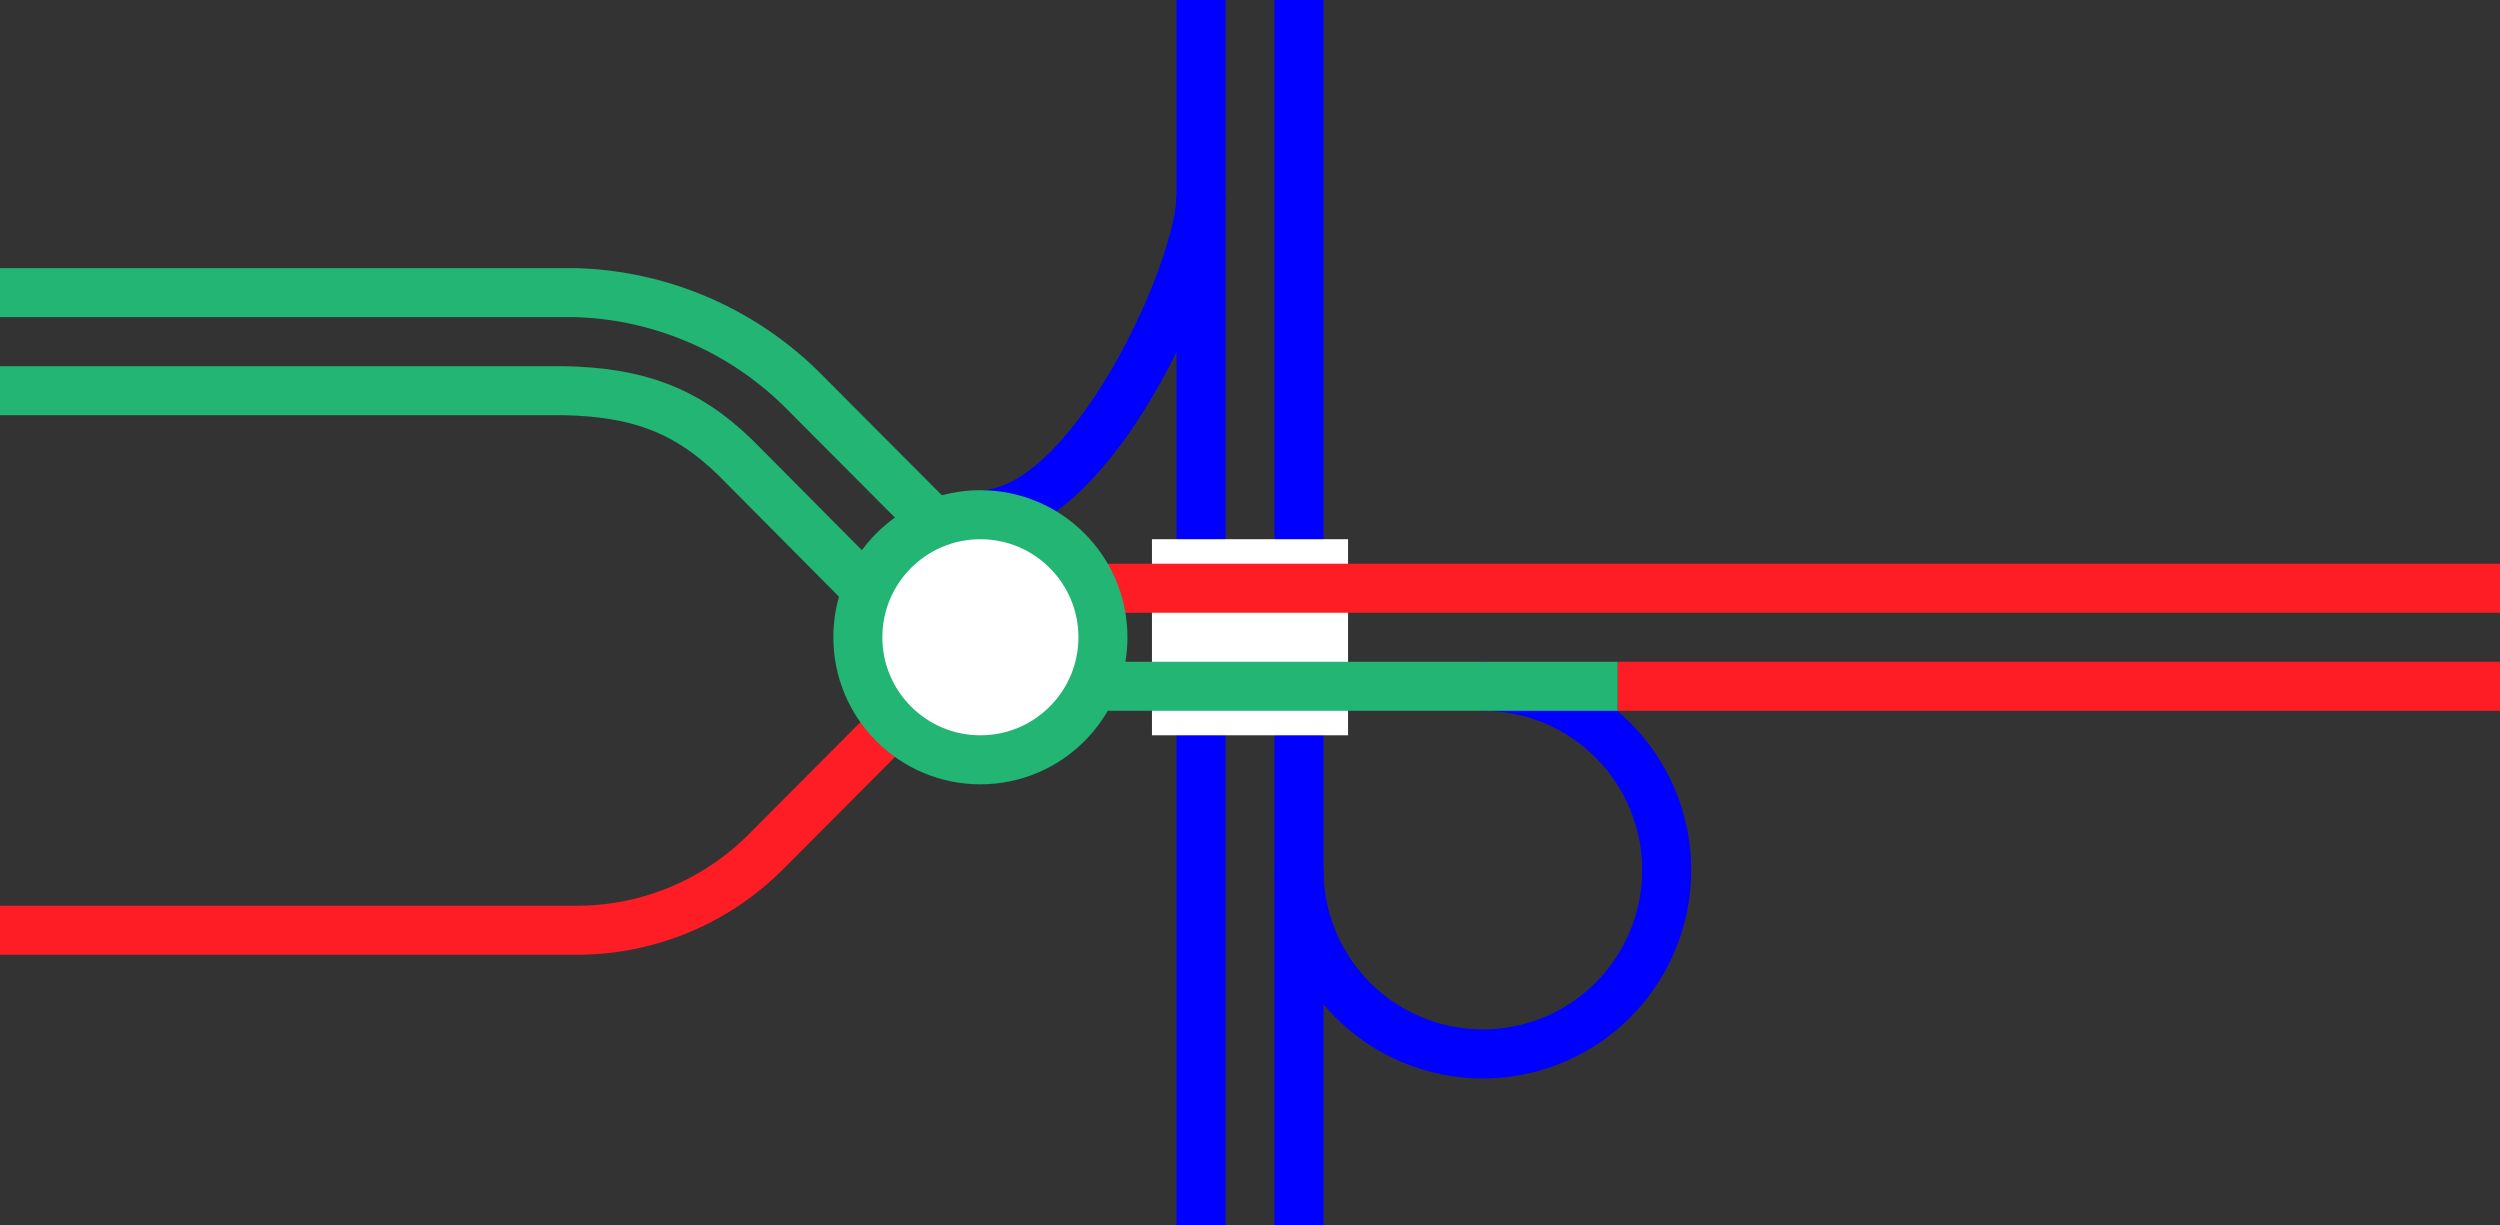 <svg viewBox="0 0 153 75" xmlns="http://www.w3.org/2000/svg"><rect x="0" y="0" width="153" height="75" fill="#333333" stroke="none"/><g fill="none"><path d="m79.5 0v75" stroke="#00f" stroke-miterlimit="10" stroke-width="3"/><path d="m73.5 0v75" stroke="#00f" stroke-miterlimit="10" stroke-width="3"/><path d="m0 36h3v3h-3z"/><path d="m150 36.01h3v3h-3z"/><path d="m70.5 39h12" stroke="#fff" stroke-miterlimit="10" stroke-width="12"/><path d="m90.75 42a11.25 11.25 0 1 1 -11.25 11.25" stroke="#00f" stroke-miterlimit="10" stroke-width="3"/><path d="m153 42h-54" stroke="#ff1d25" stroke-miterlimit="10" stroke-width="3"/><path d="m99 42h-35.62" stroke="#22b573" stroke-miterlimit="10" stroke-width="3"/><path d="m153 36h-89.62" stroke="#ff1d25" stroke-miterlimit="10" stroke-width="3"/><path d="m0 56.93h35.25a16.32 16.32 0 0 0 11.58-4.76l12.4-12.44" stroke="#ff1d25" stroke-miterlimit="10" stroke-width="3"/><path d="m0 17.91h35.25a20.55 20.55 0 0 1 13.9 6l10.51 10.55" stroke="#22b573" stroke-miterlimit="10" stroke-width="3"/><path d="m0 23.91h34.5c4.5.09 7.5 1.17 10.5 4.09l10.34 10.41" stroke="#22b573" stroke-miterlimit="10" stroke-width="3"/><path d="m60 31.5c6.75 0 13.5-15 13.5-19.5" stroke="#00f" stroke-miterlimit="10" stroke-width="3"/></g><circle cx="60" cy="39" fill="#fff" r="7.5" stroke="#22b573" stroke-miterlimit="10" stroke-width="3"/></svg>